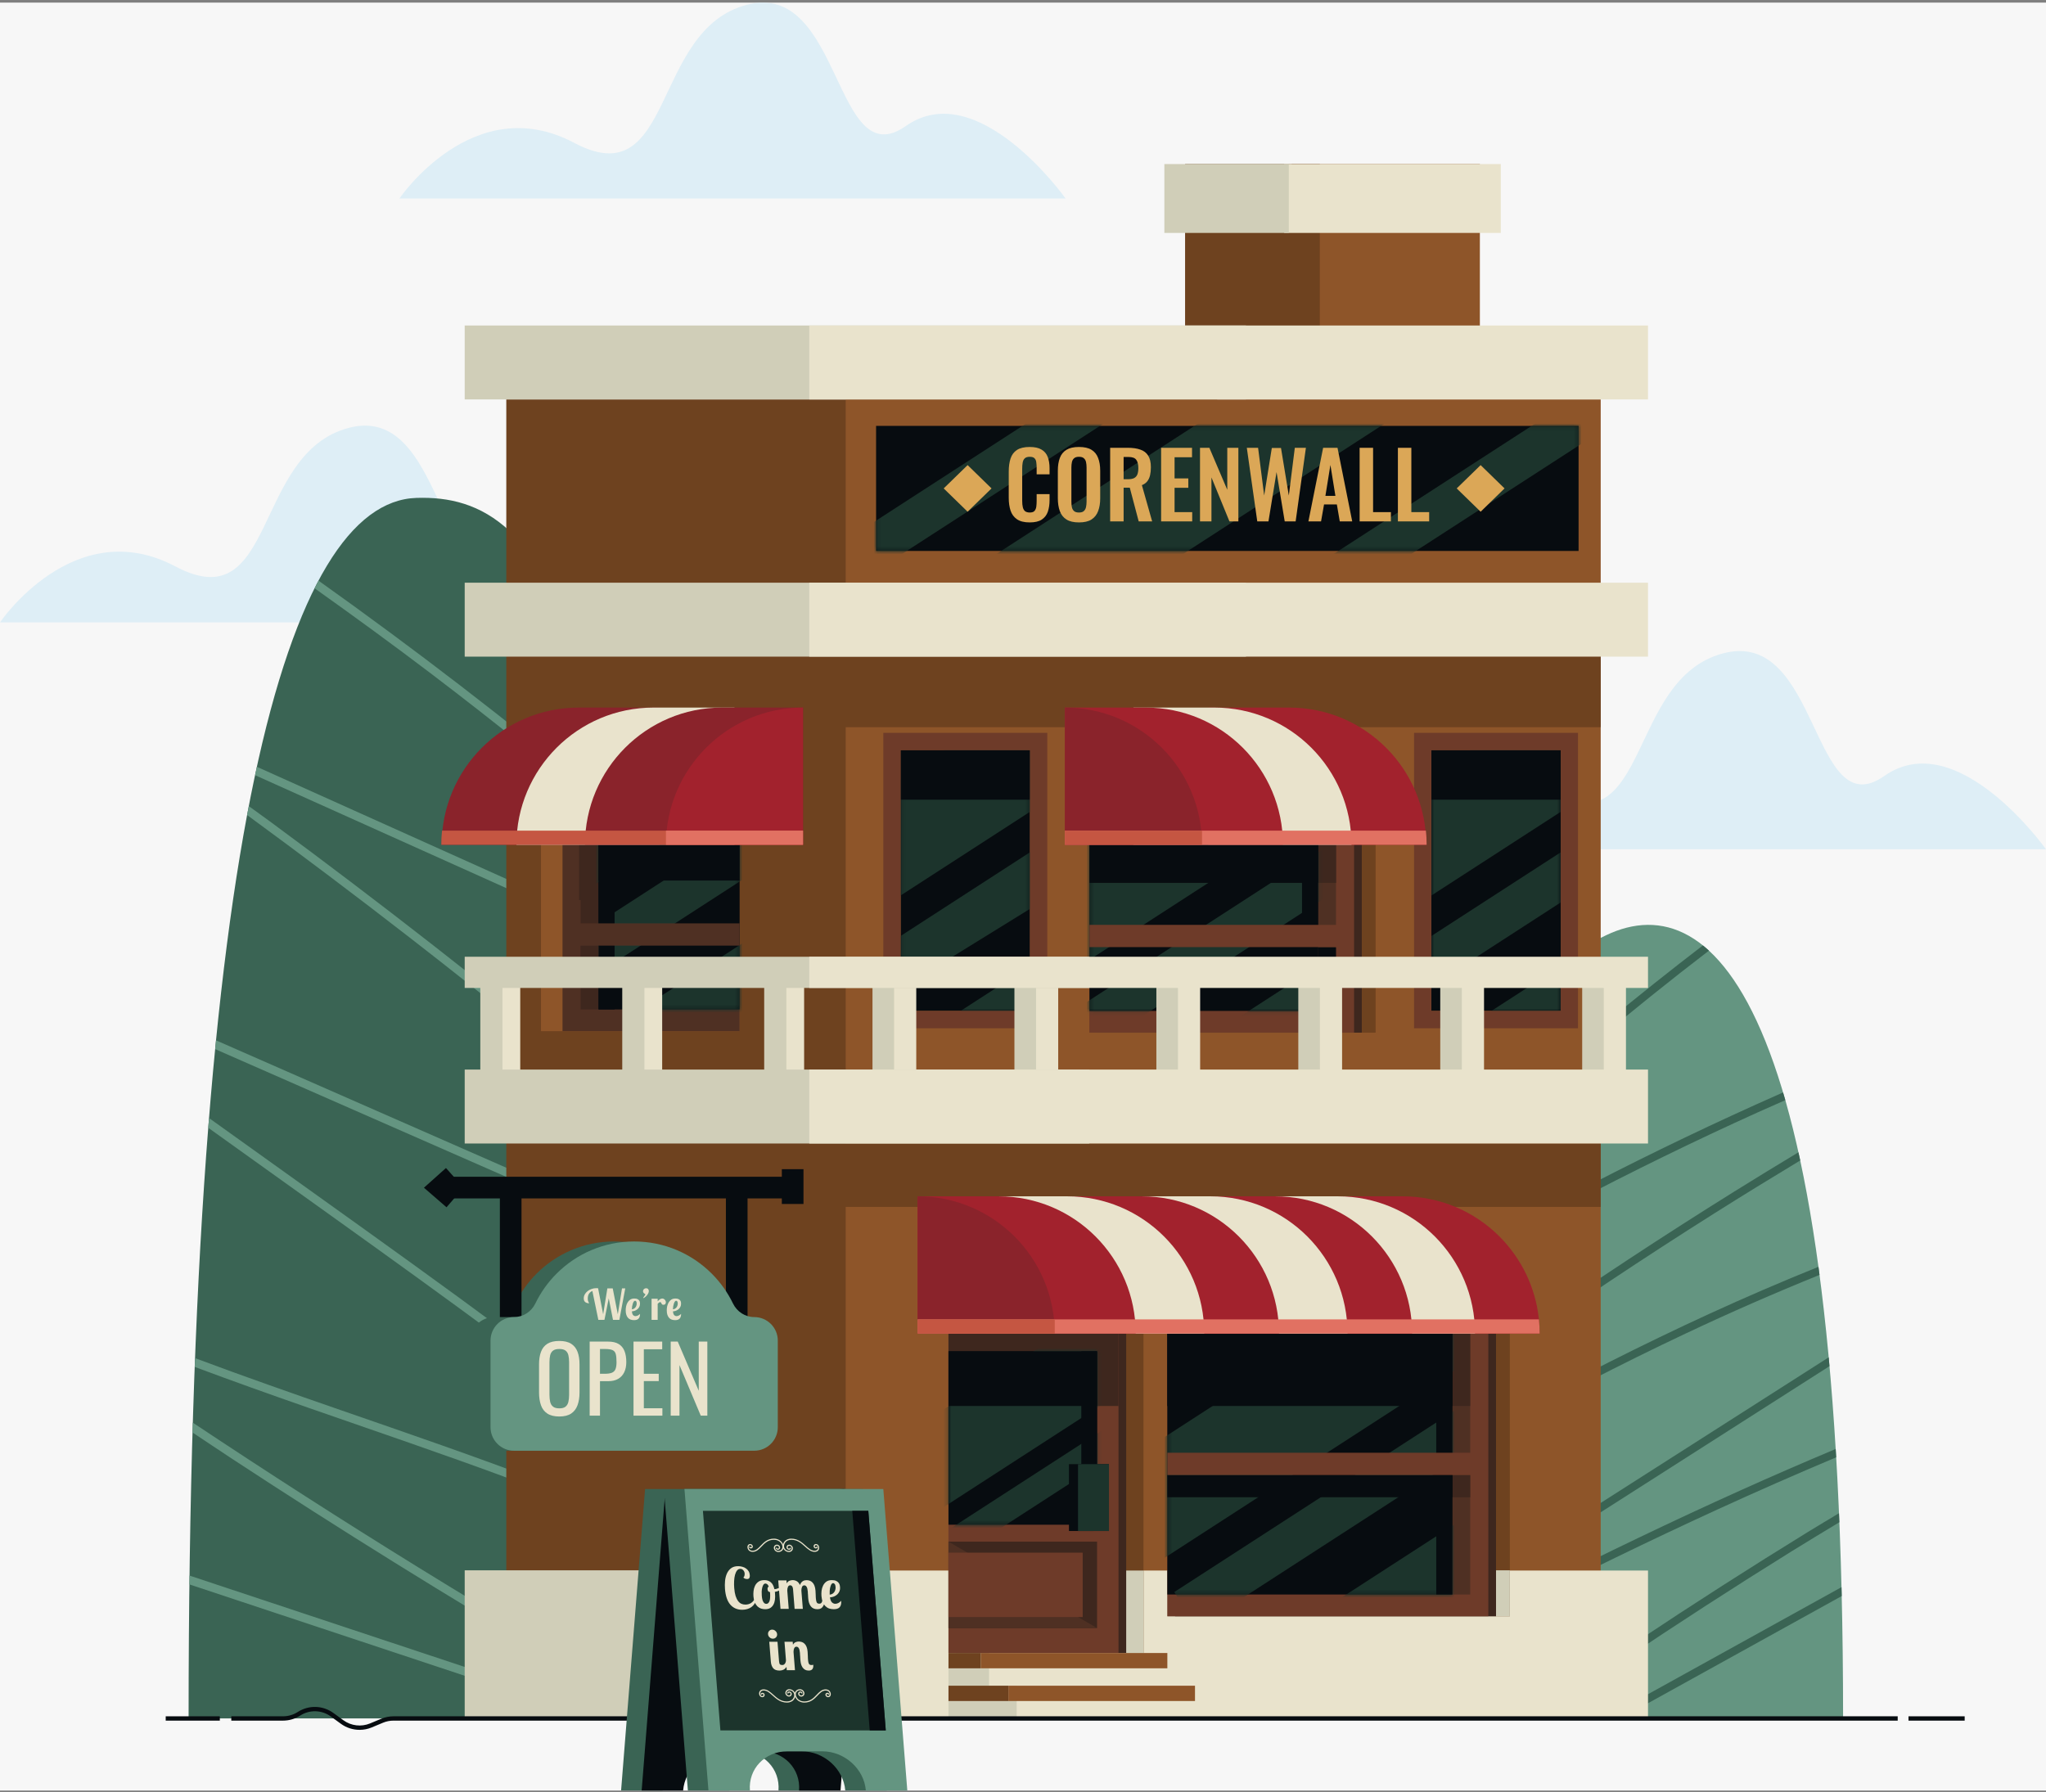 <?xml version="1.0" encoding="UTF-8"?> <svg xmlns="http://www.w3.org/2000/svg" width="500" height="438" viewBox="0 0 500 438" fill="none"><rect x="0" y="0" width="500" height="438" fill="#808080" stroke="none"/><g clip-path="url(#clip0_2385_317)"><rect width="500" height="437" transform="translate(0 0.64)" fill="#F7F7F7"></rect><path d="M335.266 207.579H500C500 207.579 478.338 177.113 460.494 189.656C442.649 202.199 444.783 153.42 421.095 159.691C397.407 165.963 403.383 207.028 378.47 193.812C353.555 180.597 335.266 207.579 335.266 207.579Z" fill="#DEEEF6"></path><path d="M97.618 48.515H260.406C260.406 48.515 239 18.409 221.366 30.804C203.732 43.199 205.842 -5.004 182.433 1.193C159.025 7.391 164.93 47.971 140.311 34.912C115.692 21.852 97.618 48.515 97.618 48.515Z" fill="#DEEEF6"></path><path d="M0 152.116H163.503C163.503 152.116 142.003 121.878 124.292 134.327C106.581 146.775 108.698 98.362 85.187 104.587C61.676 110.812 67.607 151.57 42.881 138.453C18.153 125.335 0 152.116 0 152.116Z" fill="#DEEEF6"></path><path d="M46.09 420.015H163.503C163.503 149.693 133.126 120.73 101.79 121.696C70.454 122.661 46.09 203.781 46.09 420.015Z" fill="#3A6454"></path><path d="M137.749 417.622C140.152 418.419 142.556 419.218 144.96 420.015H151.476C135.291 414.643 119.105 409.269 102.919 403.897C84.053 397.635 65.186 391.372 46.319 385.108C46.31 385.825 46.3 386.542 46.292 387.262C49.886 388.456 53.482 389.65 57.077 390.842C83.966 399.769 110.858 408.695 137.749 417.622Z" fill="#649581"></path><path d="M136.724 406.295C144.621 410.94 152.57 415.494 160.54 420.015H163.504C163.504 419.804 163.503 419.601 163.503 419.39C142.817 407.648 122.346 395.526 102.108 383.025C83.578 371.578 65.255 359.797 47.123 347.729C47.098 348.526 47.075 349.329 47.052 350.131C50.315 352.3 53.565 354.49 56.841 356.64C83.06 373.839 109.698 390.398 136.724 406.295Z" fill="#649581"></path><path d="M155.562 231.387C155.47 230.585 155.377 229.807 155.284 229.016C149.594 226.457 143.904 223.9 138.213 221.341C113.186 210.088 88.159 198.835 63.131 187.582C63.013 187.529 62.896 187.476 62.777 187.423C62.628 188.102 62.48 188.779 62.333 189.469C73.18 194.346 84.027 199.223 94.874 204.101C115.103 213.196 135.332 222.292 155.562 231.387Z" fill="#649581"></path><path d="M159.604 277.421C159.543 276.481 159.482 275.526 159.419 274.597C154.457 270.404 149.491 266.217 144.485 262.079C118.991 241.011 92.916 220.649 66.301 201.02C64.48 199.676 62.634 198.365 60.806 197.03C60.666 197.757 60.524 198.472 60.386 199.21C73.764 209.005 87.007 218.986 100.106 229.152C120.282 244.811 140.114 260.913 159.604 277.421Z" fill="#649581"></path><path d="M161.106 304.055C161.07 303.299 161.036 302.524 160.999 301.774C149.21 296.6 137.42 291.425 125.631 286.251C101.352 275.594 77.072 264.938 52.792 254.281C52.721 254.991 52.651 255.706 52.581 256.423C59.091 259.28 65.601 262.138 72.111 264.995C101.776 278.015 131.44 291.035 161.106 304.055Z" fill="#649581"></path><path d="M162.906 358.433C162.888 357.545 162.868 356.671 162.849 355.789C154.007 348.676 145.052 341.702 136.003 334.856C120.351 323.016 104.452 311.508 88.507 300.068C76.042 291.125 63.562 282.203 51.085 273.276C51.021 274.07 50.955 274.852 50.893 275.653C61.11 282.967 71.329 290.277 81.544 297.594C109.073 317.31 136.557 337.15 162.906 358.433Z" fill="#649581"></path><path d="M151.445 201.677C151.265 200.608 151.083 199.57 150.9 198.527C149.429 197.29 147.985 196.023 146.508 194.794C124.304 176.301 101.38 158.675 77.838 141.923C77.517 142.529 77.197 143.151 76.879 143.786C86.561 150.675 96.167 157.673 105.628 164.865C121.226 176.721 136.482 189.026 151.445 201.677Z" fill="#649581"></path><path d="M124.741 361.499C137.733 366.319 150.611 371.472 163.223 377.22C163.213 376.473 163.203 375.718 163.193 374.975C153.256 370.477 143.166 366.313 132.982 362.416C116.55 356.129 99.903 350.428 83.283 344.669C71.374 340.542 59.474 336.375 47.669 331.956C47.642 332.669 47.613 333.382 47.587 334.099C56.738 337.52 65.941 340.804 75.165 344.02C91.71 349.79 108.311 355.405 124.741 361.499Z" fill="#649581"></path><path d="M355.067 419.86H450.412C450.412 246.529 419.073 215.929 392.524 228.577C363.478 242.416 355.067 281.21 355.067 419.86Z" fill="#649581"></path><path d="M450.078 390.107C450.061 389.379 450.043 388.653 450.025 387.931C439.415 393.802 428.805 399.674 418.194 405.545C409.571 410.317 400.948 415.088 392.324 419.86H396.309C413.563 410.313 430.816 400.766 448.07 391.218C448.74 390.848 449.409 390.477 450.078 390.107Z" fill="#3A6454"></path><path d="M437.807 379.189C441.685 376.779 445.603 374.433 449.505 372.062C449.475 371.325 449.446 370.587 449.414 369.857C446.901 371.382 444.367 372.872 441.863 374.413C427.792 383.076 413.876 391.992 400.124 401.154C390.947 407.267 381.872 413.53 372.844 419.861H376.111C382.829 415.172 389.585 410.541 396.384 405.972C410.031 396.798 423.841 387.869 437.807 379.189Z" fill="#3A6454"></path><path d="M429.607 271.859C431.829 270.855 434.065 269.882 436.296 268.897C436.114 268.261 435.93 267.642 435.746 267.021C435.484 267.137 435.22 267.247 434.959 267.363C419.355 274.262 403.959 281.633 388.799 289.461C378.717 294.668 368.75 300.095 358.883 305.703C358.807 306.473 358.733 307.261 358.659 308.045C366.908 303.34 375.227 298.759 383.628 294.333C398.724 286.382 414.06 278.886 429.607 271.859Z" fill="#3A6454"></path><path d="M418.956 296.566C425.904 292.181 432.906 287.884 439.94 283.639C439.795 282.96 439.646 282.309 439.499 281.644C434.268 284.797 429.053 287.978 423.869 291.209C406.649 301.943 389.694 313.102 373.023 324.673C367.545 328.475 362.11 332.338 356.695 336.229C356.654 337.034 356.614 337.841 356.576 338.659C360.469 335.857 364.374 333.072 368.299 330.316C384.904 318.652 401.797 307.397 418.956 296.566Z" fill="#3A6454"></path><path d="M416.151 231.082C408.299 237.107 400.549 243.266 392.924 249.578C382.848 257.921 372.989 266.525 363.332 275.352C363.111 276.397 362.897 277.467 362.687 278.555C380.3 262.343 398.637 246.917 417.634 232.353C417.142 231.901 416.647 231.482 416.151 231.082Z" fill="#3A6454"></path><path d="M412.123 325.852C422.83 320.801 433.68 316.053 444.654 311.611C444.567 310.951 444.482 310.285 444.394 309.635C435.384 313.271 426.458 317.115 417.629 321.168C401.335 328.649 385.342 336.774 369.579 345.317C365.035 347.78 360.515 350.286 356.007 352.814C355.981 353.561 355.957 354.319 355.934 355.076C358.702 353.52 361.468 351.961 364.249 350.43C379.962 341.772 395.896 333.504 412.123 325.852Z" fill="#3A6454"></path><path d="M419.763 368.923C429.35 364.53 439.007 360.29 448.725 356.196C448.686 355.515 448.646 354.833 448.604 354.159C440.873 357.408 433.18 360.748 425.534 364.19C408.757 371.742 392.177 379.725 375.742 387.993C368.847 391.461 361.991 395.005 355.143 398.564C355.138 399.299 355.131 400.024 355.126 400.767C360.109 398.173 365.082 395.561 370.089 393.013C386.492 384.667 403.033 376.589 419.763 368.923Z" fill="#3A6454"></path><path d="M417.087 353.083C427.089 346.695 437.09 340.306 447.091 333.919C447.027 333.198 446.965 332.469 446.898 331.757C438.653 337.023 430.408 342.289 422.163 347.556C406.165 357.773 390.168 367.991 374.17 378.208L355.217 390.313C355.208 391.074 355.201 391.845 355.193 392.614L369.094 383.736C385.093 373.518 401.09 363.3 417.087 353.083Z" fill="#3A6454"></path><path d="M297.472 97.628H123.729V404.027H297.472V97.628Z" fill="#6E421F"></path><path d="M361.65 40.099H315.644V97.628H361.65V40.099Z" fill="#8E5529"></path><path d="M322.535 40.099H289.609V97.628H322.535V40.099Z" fill="#6E421F"></path><path d="M366.764 40.099H313.83V56.931H366.764V40.099Z" fill="#E9E3CC"></path><path d="M314.956 40.099H284.547V56.931H314.956V40.099Z" fill="#D0CEB8"></path><path d="M391.178 97.628H206.676V404.027H391.178V97.628Z" fill="#8E5529"></path><path d="M391.177 279.495H190.255V294.993H391.177V279.495Z" fill="#6E421F"></path><path d="M402.74 383.87H197.767V420.015H402.74V383.87Z" fill="#E9E3CC"></path><path d="M197.767 383.816H113.564V420.015H197.767V383.816Z" fill="#D0CEB8"></path><path d="M391.178 155.941H124.609V177.742H391.178V155.941Z" fill="#6E421F"></path><path d="M279.447 320.755H231.789V404.027H279.447V320.755Z" fill="#6E421F"></path><path d="M279.447 383.87H231.789V420.015H279.447V383.87Z" fill="#D0CEB8"></path><path d="M275.218 320.755H233.672V404.027H275.218V320.755Z" fill="#3E271E"></path><path d="M273.335 320.755H231.789V404.027H273.335V320.755Z" fill="#6E3B29"></path><path d="M273.335 320.755H231.789V343.649H273.335V320.755Z" fill="#3E271E"></path><path d="M268.098 376.808H231.789V397.934H268.098V376.808Z" fill="#3E271E"></path><path d="M231.789 376.808L268.098 397.934H231.789V376.808Z" fill="#4F3023"></path><path d="M264.585 379.502H231.789V395.24H264.585V379.502Z" fill="#6E3B29"></path><path d="M283.252 404.027H241.706V412.02H283.252V404.027Z" fill="#E9E3CC"></path><path d="M290.004 412.021H248.458V420.015H290.004V412.021Z" fill="#E9E3CC"></path><path d="M231.79 415.76H246.433V412.02H231.79V415.76Z" fill="#6E421F"></path><path d="M292.031 412.021H246.433V415.761H292.031V412.021Z" fill="#8E5529"></path><path d="M231.789 407.767H239.679V404.028H231.789V407.767Z" fill="#6E421F"></path><path d="M285.277 404.027H239.679V407.766H285.277V404.027Z" fill="#8E5529"></path><path d="M368.974 325.998H285.277V395.042H368.974V325.998Z" fill="#6E421F"></path><path d="M368.974 383.816H285.277V395.041H368.974V383.816Z" fill="#D0CEB8"></path><path d="M365.598 325.998H287.16V395.042H365.598V325.998Z" fill="#3E271E"></path><path d="M363.715 325.998H285.277V395.042H363.715V325.998Z" fill="#6E3B29"></path><path d="M359.288 326H354.917V389.731H359.288V326Z" fill="#4F3023"></path><path d="M359.289 360.52H354.918V365.958H359.289V360.52Z" fill="#3E271E"></path><path d="M359.289 325.998H285.277V343.65H359.289V325.998Z" fill="#3E271E"></path><path d="M354.917 325.998H285.277V389.731H354.917V325.998Z" fill="#070C10"></path><mask id="mask0_2385_317" style="mask-type:luminance" maskUnits="userSpaceOnUse" x="285" y="325" width="70" height="65"><path d="M354.917 325.998H285.277V389.732H354.917V325.998Z" fill="white"></path></mask><g mask="url(#mask0_2385_317)"><path d="M362.516 330.338L349.073 309.52L270.216 360.557L283.659 381.375L362.516 330.338Z" fill="#1C342C"></path><path d="M371.41 346.735L365.828 338.09L286.97 389.127L292.553 397.772L371.41 346.735Z" fill="#1C342C"></path><path d="M381.838 384.036L368.858 363.936L320.178 395.442L333.158 415.542L381.838 384.036Z" fill="#1C342C"></path></g><path d="M354.917 325.998H350.988V389.731H354.917V325.998Z" fill="#070C10"></path><path d="M354.917 325.998H285.277V343.65H354.917V325.998Z" fill="#070C10"></path><path d="M268.098 330.287H231.789V372.673H268.098V330.287Z" fill="#070C10"></path><mask id="mask1_2385_317" style="mask-type:luminance" maskUnits="userSpaceOnUse" x="231" y="330" width="38" height="43"><path d="M268.098 330.287H231.789V372.673H268.098V330.287Z" fill="white"></path></mask><g mask="url(#mask1_2385_317)"><path d="M299.734 323.631L288.867 306.802L210.01 357.838L220.877 374.667L299.734 323.631Z" fill="#1C342C"></path><path d="M303.388 335.441L299.81 329.899L220.953 380.936L224.531 386.478L303.388 335.441Z" fill="#1C342C"></path></g><path d="M268.098 330.287H264.252V372.673H268.098V330.287Z" fill="#070C10"></path><path d="M267.269 357.865H261.233V374.206H267.269V357.865Z" fill="#070C10"></path><path d="M268.098 330.287H231.789V343.649H268.098V330.287Z" fill="#070C10"></path><path d="M354.917 360.52H285.277V365.958H354.917V360.52Z" fill="#070C10"></path><path d="M363.095 355.081H285.277V360.519H363.095V355.081Z" fill="#6E3B29"></path><path d="M376.254 325.943H322.966V292.403H342.753C352.003 292.403 360.381 296.158 366.442 302.226C371.74 307.536 375.269 314.603 376.077 322.478C376.197 323.617 376.254 324.774 376.254 325.943Z" fill="#A2222D"></path><path d="M360.469 325.943H307.182V292.403H326.969C336.219 292.403 344.597 296.158 350.658 302.226C356.718 308.302 360.469 316.683 360.469 325.943Z" fill="#E9E3CC"></path><path d="M345.096 325.943H291.809V292.403H311.596C320.846 292.403 329.225 296.158 335.285 302.226C341.346 308.302 345.096 316.683 345.096 325.943Z" fill="#A2222D"></path><path d="M329.311 325.943H276.022V292.403H295.81C305.06 292.403 313.438 296.158 319.499 302.226C325.561 308.302 329.311 316.683 329.311 325.943Z" fill="#E9E3CC"></path><path d="M312.562 325.943H259.274V292.403H279.062C288.312 292.403 296.691 296.158 302.751 302.226C308.812 308.302 312.562 316.683 312.562 325.943Z" fill="#A2222D"></path><path d="M294.294 325.943H241.005V292.403H260.792C270.042 292.403 278.42 296.158 284.481 302.226C290.544 308.302 294.294 316.683 294.294 325.943Z" fill="#E9E3CC"></path><path d="M277.543 325.943H224.255V292.403H244.042C253.292 292.403 261.671 296.158 267.731 302.226C273.793 308.302 277.543 316.683 277.543 325.943Z" fill="#A2222D"></path><path d="M224.255 292.406V325.945H257.755C257.755 307.422 242.756 292.406 224.255 292.406Z" fill="#8A232B"></path><path d="M376.253 325.943H224.256V322.479H376.076C376.197 323.617 376.253 324.774 376.253 325.943Z" fill="#E17162"></path><path d="M257.755 322.481H224.255V325.943H257.755V322.481Z" fill="#C55642"></path><path d="M336.17 183.356H266.247V252.401H336.17V183.356Z" fill="#6E421F"></path><path d="M332.793 183.356H268.13V252.401H332.793V183.356Z" fill="#3E271E"></path><path d="M330.911 183.356H266.247V252.401H330.911V183.356Z" fill="#6E3B29"></path><path d="M326.484 183.358H322.113V247.09H326.484V183.358Z" fill="#4F3023"></path><path d="M326.513 183.356H322.113V215.788H326.513V183.356Z" fill="#3E271E"></path><path d="M322.114 183.356H266.248V247.09H322.114V183.356Z" fill="#070C10"></path><mask id="mask2_2385_317" style="mask-type:luminance" maskUnits="userSpaceOnUse" x="266" y="183" width="57" height="65"><path d="M322.113 183.356H266.247V247.091H322.113V183.356Z" fill="white"></path></mask><g mask="url(#mask2_2385_317)"><path d="M338.702 187.692L325.259 166.874L246.401 217.911L259.844 238.729L338.702 187.692Z" fill="#1C342C"></path><path d="M347.6 204.091L342.018 195.446L263.16 246.483L268.742 255.128L347.6 204.091Z" fill="#1C342C"></path><path d="M358.023 241.39L345.044 221.29L296.364 252.796L309.343 272.896L358.023 241.39Z" fill="#1C342C"></path></g><path d="M322.112 183.356H318.184V247.09H322.112V183.356Z" fill="#070C10"></path><path d="M326.484 231.494H322.113V236.932H326.484V231.494Z" fill="#070C10"></path><path d="M322.114 188.93H266.248V215.788H322.114V188.93Z" fill="#070C10"></path><path d="M328.279 226.055H266.247V231.493H328.279V226.055Z" fill="#6E3B29"></path><path d="M251.703 183.356H220.1V247.09H251.703V183.356Z" fill="#070C10"></path><mask id="mask3_2385_317" style="mask-type:luminance" maskUnits="userSpaceOnUse" x="220" y="183" width="32" height="65"><path d="M251.704 183.356H220.1V247.091H251.704V183.356Z" fill="white"></path></mask><g mask="url(#mask3_2385_317)"><path d="M189.419 238.726L179.742 217.907L254.837 166.873L268.279 187.692L189.419 238.726Z" fill="#1C342C"></path><path d="M198.314 255.123L192.731 246.478L271.591 195.444L280.938 204.089L198.314 255.123Z" fill="#1C342C"></path><path d="M238.919 272.893L225.939 252.791L274.62 221.287L291.365 241.389L238.919 272.893Z" fill="#1C342C"></path></g><path d="M251.703 183.358H220.1V195.456H251.703V183.358Z" fill="#070C10"></path><path d="M381.399 183.356H349.796V247.09H381.399V183.356Z" fill="#070C10"></path><mask id="mask4_2385_317" style="mask-type:luminance" maskUnits="userSpaceOnUse" x="349" y="183" width="33" height="65"><path d="M381.4 183.356H349.796V247.091H381.4V183.356Z" fill="white"></path></mask><g mask="url(#mask4_2385_317)"><path d="M397.992 187.692L384.549 166.874L305.691 217.911L319.134 238.729L397.992 187.692Z" fill="#1C342C"></path><path d="M406.885 204.089L401.303 195.444L322.445 246.481L328.027 255.126L406.885 204.089Z" fill="#1C342C"></path><path d="M417.312 241.39L404.332 221.289L355.652 252.795L368.631 272.896L417.312 241.39Z" fill="#1C342C"></path></g><path d="M381.399 183.358H349.796V195.456H381.399V183.358Z" fill="#070C10"></path><path d="M251.704 183.356V247.09H220.1V183.356H251.704ZM255.935 179.12H251.704H220.1H215.869V183.356V247.09V251.326H220.1H251.704H255.935V247.09V183.356V179.12Z" fill="#6E3B29"></path><path d="M381.399 183.356V247.09H349.796V183.356H381.399ZM385.63 179.12H381.399H349.796H345.564V183.356V247.09V251.326H349.796H381.399H385.63V247.09V183.356V179.12Z" fill="#6E3B29"></path><path d="M348.55 206.485H295.263V172.945H315.05C324.3 172.945 332.678 176.7 338.739 182.768C344.8 188.842 348.55 197.225 348.55 206.485Z" fill="#A2222D"></path><path d="M330.282 206.485H276.994V172.945H296.782C306.031 172.945 314.409 176.7 320.471 182.768C326.531 188.842 330.282 197.225 330.282 206.485Z" fill="#E9E3CC"></path><path d="M313.531 206.485H260.242V172.945H280.03C289.279 172.945 297.657 176.7 303.719 182.768C309.781 188.842 313.531 197.225 313.531 206.485Z" fill="#A2222D"></path><path d="M260.242 172.947V206.486H293.742C293.743 187.963 278.745 172.947 260.242 172.947Z" fill="#8A232B"></path><path d="M348.639 206.484H260.244V203.02H348.462C348.582 204.158 348.639 205.314 348.639 206.484Z" fill="#E17162"></path><path d="M293.742 203.022H260.242V206.484H293.742V203.022Z" fill="#C55642"></path><path d="M132.208 252.035H180.742V182.99H132.208V252.035Z" fill="#8E5529"></path><path d="M137.469 252.035H180.743V182.99H137.469V252.035Z" fill="#4F3023"></path><path d="M141.896 246.725H146.267V182.993H141.896V246.725Z" fill="#3E271E"></path><path d="M141.52 219.996H162.57V182.99H141.52V219.996Z" fill="#3E271E"></path><path d="M146.266 246.724H180.742V182.99H146.266V246.724Z" fill="#070C10"></path><mask id="mask5_2385_317" style="mask-type:luminance" maskUnits="userSpaceOnUse" x="146" y="182" width="35" height="65"><path d="M146.266 246.726H180.742V182.991H146.266V246.726Z" fill="white"></path></mask><g mask="url(#mask5_2385_317)"><path d="M187.141 189.171L173.698 168.352L94.841 219.389L108.284 240.208L187.141 189.171Z" fill="#1C342C"></path><path d="M196.039 205.569L190.457 196.924L111.599 247.961L117.181 256.606L196.039 205.569Z" fill="#1C342C"></path><path d="M206.464 242.868L193.484 222.768L144.804 254.274L157.784 274.374L206.464 242.868Z" fill="#1C342C"></path></g><path d="M146.267 246.724H150.195V182.99H146.267V246.724Z" fill="#070C10"></path><path d="M141.895 236.566H146.266V231.128H141.895V236.566Z" fill="#3E271E"></path><path d="M146.266 215.223H180.742V189.351H146.266V215.223Z" fill="#070C10"></path><path d="M140.1 231.128H180.742V225.69H140.1V231.128Z" fill="#4F3023"></path><path d="M107.935 206.485H161.223V172.945H141.436C132.186 172.945 123.808 176.7 117.747 182.768C111.685 188.842 107.935 197.225 107.935 206.485Z" fill="#8A232B"></path><path d="M126.203 206.485H179.492V172.945H159.704C150.455 172.945 142.076 176.7 136.015 182.768C129.954 188.842 126.203 197.225 126.203 206.485Z" fill="#E9E3CC"></path><path d="M142.954 206.485H196.242V172.945H176.454C167.205 172.945 158.827 176.7 152.765 182.768C146.704 188.842 142.954 197.225 142.954 206.485Z" fill="#8A232B"></path><path d="M196.24 172.947V206.486H162.74C162.74 187.963 177.739 172.947 196.24 172.947Z" fill="#A2222D"></path><path d="M107.846 206.484H196.24V203.02H108.022C107.903 204.158 107.846 205.314 107.846 206.484Z" fill="#C55642"></path><path d="M162.742 206.485H196.242V203.023H162.742V206.485Z" fill="#E17162"></path><path d="M271.003 357.865H263.442V374.206H271.003V357.865Z" fill="#070C10"></path><path d="M271.003 357.865H263.442V374.206H271.003V357.865Z" fill="#1C342C"></path><path d="M304.488 142.423H113.564V160.496H304.488V142.423Z" fill="#D0CEB8"></path><path d="M402.74 142.423H197.767V160.496H402.74V142.423Z" fill="#E9E3CC"></path><path d="M304.488 79.557H113.564V97.629H304.488V79.557Z" fill="#D0CEB8"></path><path d="M402.74 79.557H197.767V97.629H402.74V79.557Z" fill="#E9E3CC"></path><path d="M220.086 237.041H213.218V264.616H220.086V237.041Z" fill="#D0CEB8"></path><path d="M223.915 237.041H218.495V264.616H223.915V237.041Z" fill="#E9E3CC"></path><path d="M254.774 237.041H247.905V264.616H254.774V237.041Z" fill="#D0CEB8"></path><path d="M258.605 237.041H253.185V264.616H258.605V237.041Z" fill="#E9E3CC"></path><path d="M289.46 237.041H282.592V264.616H289.46V237.041Z" fill="#D0CEB8"></path><path d="M293.291 237.041H287.871V264.616H293.291V237.041Z" fill="#E9E3CC"></path><path d="M189.642 264.616H196.511V237.041H189.642V264.616Z" fill="#E9E3CC"></path><path d="M186.753 264.616H192.173V237.041H186.753V264.616Z" fill="#D0CEB8"></path><path d="M154.955 264.616H161.823V237.041H154.955V264.616Z" fill="#E9E3CC"></path><path d="M152.065 264.616H157.485V237.041H152.065V264.616Z" fill="#D0CEB8"></path><path d="M120.267 264.616H127.136V237.041H120.267V264.616Z" fill="#E9E3CC"></path><path d="M117.378 264.616H122.798V237.041H117.378V264.616Z" fill="#D0CEB8"></path><path d="M324.149 237.041H317.28V264.616H324.149V237.041Z" fill="#D0CEB8"></path><path d="M327.979 237.041H322.559V264.616H327.979V237.041Z" fill="#E9E3CC"></path><path d="M358.836 237.041H351.968V264.616H358.836V237.041Z" fill="#D0CEB8"></path><path d="M362.666 237.041H357.246V264.616H362.666V237.041Z" fill="#E9E3CC"></path><path d="M393.523 237.041H386.654V264.616H393.523V237.041Z" fill="#D0CEB8"></path><path d="M397.353 237.041H391.933V264.616H397.353V237.041Z" fill="#E9E3CC"></path><path d="M266.174 233.847H113.564V241.472H266.174V233.847Z" fill="#D0CEB8"></path><path d="M402.74 233.847H197.767V241.472H402.74V233.847Z" fill="#E9E3CC"></path><path d="M266.174 261.422H113.564V279.495H266.174V261.422Z" fill="#D0CEB8"></path><path d="M402.74 261.422H197.767V279.495H402.74V261.422Z" fill="#E9E3CC"></path><path d="M385.772 104.092H214.097V134.663H385.772V104.092Z" fill="#070C10"></path><mask id="mask6_2385_317" style="mask-type:luminance" maskUnits="userSpaceOnUse" x="214" y="104" width="172" height="31"><path d="M385.772 104.092H214.097V134.663H385.772V104.092Z" fill="white"></path></mask><g mask="url(#mask6_2385_317)"><path d="M379.986 76.604L366.543 55.785L207.306 158.844L220.749 179.663L379.986 76.604Z" fill="#1C342C"></path><path d="M409.163 93.789L403.581 85.144L244.344 188.203L249.926 196.848L409.163 93.789Z" fill="#1C342C"></path><path d="M321.346 70.096L315.764 61.451L156.527 164.51L162.109 173.155L321.346 70.096Z" fill="#1C342C"></path></g><path d="M251.626 127.689C250.308 127.689 249.271 127.43 248.516 126.912C247.775 126.393 247.257 125.69 246.961 124.801C246.664 123.898 246.516 122.861 246.516 121.691V115.27C246.516 114.041 246.664 112.974 246.961 112.071C247.257 111.167 247.775 110.471 248.516 109.982C249.271 109.494 250.308 109.249 251.626 109.249C252.87 109.249 253.84 109.464 254.537 109.894C255.248 110.308 255.751 110.908 256.047 111.693C256.344 112.478 256.492 113.389 256.492 114.426V115.937H253.337V114.381C253.337 113.878 253.307 113.419 253.248 113.004C253.204 112.589 253.063 112.263 252.826 112.026C252.604 111.775 252.211 111.649 251.648 111.649C251.086 111.649 250.671 111.782 250.404 112.049C250.153 112.3 249.99 112.648 249.916 113.093C249.841 113.522 249.804 114.011 249.804 114.559V122.379C249.804 123.031 249.856 123.572 249.96 124.001C250.064 124.416 250.249 124.734 250.515 124.957C250.797 125.164 251.174 125.268 251.648 125.268C252.196 125.268 252.582 125.142 252.804 124.89C253.041 124.623 253.189 124.275 253.248 123.846C253.307 123.416 253.337 122.935 253.337 122.402V120.78H256.492V122.224C256.492 123.29 256.351 124.238 256.07 125.068C255.788 125.882 255.292 126.527 254.581 127C253.885 127.46 252.9 127.689 251.626 127.689ZM263.669 127.689C262.395 127.689 261.38 127.452 260.625 126.978C259.87 126.504 259.329 125.823 259.003 124.934C258.677 124.046 258.514 122.994 258.514 121.78V115.048C258.514 113.833 258.677 112.797 259.003 111.937C259.329 111.064 259.87 110.397 260.625 109.938C261.38 109.479 262.395 109.249 263.669 109.249C264.972 109.249 265.994 109.479 266.735 109.938C267.49 110.397 268.03 111.064 268.356 111.937C268.697 112.797 268.867 113.833 268.867 115.048V121.802C268.867 123.001 268.697 124.046 268.356 124.934C268.03 125.808 267.49 126.49 266.735 126.978C265.994 127.452 264.972 127.689 263.669 127.689ZM263.669 125.268C264.217 125.268 264.617 125.149 264.868 124.912C265.135 124.675 265.313 124.349 265.402 123.935C265.49 123.52 265.535 123.068 265.535 122.579V114.292C265.535 113.789 265.49 113.337 265.402 112.937C265.313 112.537 265.135 112.226 264.868 112.004C264.617 111.767 264.217 111.649 263.669 111.649C263.15 111.649 262.758 111.767 262.491 112.004C262.225 112.226 262.047 112.537 261.958 112.937C261.869 113.337 261.825 113.789 261.825 114.292V122.579C261.825 123.068 261.862 123.52 261.936 123.935C262.025 124.349 262.202 124.675 262.469 124.912C262.735 125.149 263.135 125.268 263.669 125.268ZM271.3 127.445V109.449H275.61C276.824 109.449 277.846 109.597 278.676 109.894C279.52 110.175 280.157 110.664 280.586 111.36C281.031 112.056 281.253 113.004 281.253 114.204C281.253 114.929 281.186 115.581 281.053 116.159C280.919 116.736 280.69 117.233 280.364 117.647C280.053 118.047 279.616 118.358 279.053 118.58L281.564 127.445H278.276L276.098 119.202H274.588V127.445H271.3ZM274.588 117.136H275.61C276.246 117.136 276.75 117.047 277.12 116.87C277.505 116.677 277.779 116.381 277.942 115.981C278.105 115.566 278.187 115.04 278.187 114.404C278.187 113.5 278.016 112.826 277.676 112.382C277.35 111.923 276.72 111.693 275.787 111.693H274.588V117.136ZM283.753 127.445V109.449H291.307V111.76H287.041V116.936H290.396V119.225H287.041V125.179H291.351V127.445H283.753ZM293.256 127.445V109.449H295.544L299.921 119.713V109.449H302.631V127.445H300.454L296.055 116.692V127.445H293.256ZM307.251 127.445L304.696 109.449H307.451L308.939 121.113L310.806 109.494H313.049L314.96 121.113L316.426 109.449H319.137L316.626 127.445H313.96L311.961 115.381L309.984 127.445H307.251ZM319.747 127.445L323.346 109.449H326.857L330.456 127.445H327.412L326.701 123.29H323.569L322.835 127.445H319.747ZM323.902 121.202H326.346L325.124 113.648L323.902 121.202ZM332.266 127.445V109.449H335.554V125.179H339.908V127.445H332.266ZM341.617 127.445V109.449H344.905V125.179H349.259V127.445H341.617Z" fill="#DBA757"></path><path d="M236.465 113.68L230.618 119.378L236.465 125.076L242.311 119.378L236.465 113.68Z" fill="#DBA757"></path><path d="M361.835 113.682L355.988 119.38L361.835 125.078L367.681 119.38L361.835 113.682Z" fill="#DBA757"></path><path d="M179.445 321.921C177.209 321.921 175.212 320.606 174.237 318.593C172.923 315.877 171.162 313.414 169.054 311.303C164.198 306.442 157.494 303.441 150.089 303.441C142.676 303.441 135.98 306.442 131.124 311.303C129.016 313.414 127.255 315.877 125.941 318.593C124.967 320.607 122.97 321.921 120.734 321.921C117.56 321.921 114.987 324.497 114.987 327.675V348.831C114.987 352.009 117.56 354.585 120.734 354.585H138.653H161.52H179.446C182.62 354.585 185.193 352.009 185.193 348.831V327.675C185.192 324.497 182.619 321.921 179.445 321.921Z" fill="#3A6454"></path><path d="M127.447 290.268H122.158V321.92H127.447V290.268Z" fill="#070C10"></path><path d="M182.686 290.268H177.396V321.92H182.686V290.268Z" fill="#070C10"></path><path d="M184.331 321.921C182.096 321.921 180.099 320.606 179.124 318.593C177.81 315.877 176.049 313.414 173.94 311.303C169.085 306.442 162.38 303.441 154.976 303.441C147.563 303.441 140.867 306.442 136.011 311.303C133.903 313.414 132.142 315.877 130.828 318.593C129.854 320.607 127.856 321.921 125.62 321.921C122.446 321.921 119.873 324.497 119.873 327.675V348.831C119.873 352.009 122.446 354.585 125.62 354.585H143.539H166.405H184.331C187.506 354.585 190.078 352.009 190.078 348.831V327.675C190.078 324.497 187.506 321.921 184.331 321.921Z" fill="#649581"></path><path d="M147.401 321.23L148.425 314.903H149.738L150.979 321.23L152.002 314.903H152.798L151.361 322.605H149.8L148.766 317.343L147.712 322.605H146.223L144.765 315.544C144.393 315.696 144.11 315.927 143.917 316.237C143.731 316.54 143.638 316.919 143.638 317.374C143.638 317.581 143.656 317.753 143.69 317.891C143.725 318.022 143.762 318.132 143.804 318.222C143.845 318.312 143.883 318.381 143.917 318.429C143.959 318.477 143.986 318.515 144 318.543C143.587 318.543 143.259 318.446 143.018 318.253C142.777 318.06 142.656 317.757 142.656 317.343C142.656 316.992 142.742 316.664 142.915 316.361C143.087 316.058 143.314 315.796 143.597 315.575C143.886 315.348 144.214 315.172 144.579 315.048C144.951 314.917 145.334 314.852 145.727 314.852C145.803 314.852 145.875 314.855 145.944 314.862C146.02 314.862 146.092 314.866 146.161 314.872L147.401 321.23ZM155.305 321.685C155.505 321.685 155.705 321.63 155.905 321.52C156.105 321.41 156.274 321.282 156.411 321.137C156.411 321.434 156.374 321.682 156.298 321.882C156.229 322.075 156.129 322.23 155.998 322.347C155.867 322.464 155.712 322.547 155.533 322.595C155.36 322.643 155.167 322.667 154.954 322.667C154.657 322.667 154.382 322.626 154.127 322.543C153.879 322.454 153.665 322.313 153.486 322.12C153.307 321.927 153.165 321.678 153.062 321.375C152.958 321.072 152.907 320.703 152.907 320.269C152.907 319.98 152.938 319.666 153 319.328C153.069 318.991 153.182 318.68 153.341 318.398C153.5 318.108 153.713 317.867 153.982 317.674C154.258 317.481 154.602 317.385 155.016 317.385C155.36 317.385 155.626 317.436 155.812 317.54C155.998 317.636 156.136 317.757 156.225 317.902C156.315 318.039 156.367 318.184 156.38 318.336C156.394 318.48 156.401 318.598 156.401 318.687C156.401 318.935 156.349 319.17 156.246 319.39C156.143 319.604 156.001 319.793 155.822 319.959C155.643 320.117 155.433 320.248 155.192 320.352C154.957 320.448 154.702 320.503 154.427 320.517C154.461 320.965 154.561 321.272 154.726 321.437C154.892 321.603 155.085 321.685 155.305 321.685ZM155.595 318.625C155.595 318.363 155.553 318.184 155.471 318.088C155.395 317.984 155.309 317.933 155.212 317.933C155.088 317.933 154.978 317.998 154.881 318.129C154.792 318.26 154.713 318.429 154.644 318.636C154.575 318.835 154.52 319.059 154.478 319.308C154.444 319.556 154.423 319.793 154.416 320.021C154.589 320.007 154.747 319.962 154.892 319.886C155.036 319.804 155.161 319.7 155.264 319.576C155.367 319.452 155.447 319.308 155.502 319.142C155.564 318.977 155.595 318.804 155.595 318.625ZM157.14 315.596C157.14 315.396 157.212 315.227 157.357 315.09C157.502 314.945 157.681 314.872 157.895 314.872C158.108 314.872 158.27 314.938 158.381 315.069C158.498 315.193 158.556 315.355 158.556 315.555C158.556 315.824 158.446 316.116 158.225 316.434C158.005 316.751 157.698 317.037 157.305 317.292C157.243 317.257 157.212 317.209 157.212 317.147L157.719 316.423C157.719 316.361 157.678 316.303 157.595 316.247C157.464 316.172 157.354 316.082 157.264 315.979C157.181 315.868 157.14 315.741 157.14 315.596ZM160.72 317.436V318.077C160.871 317.898 161.04 317.74 161.226 317.602C161.412 317.457 161.616 317.385 161.836 317.385C161.967 317.385 162.084 317.412 162.188 317.467C162.298 317.522 162.391 317.595 162.467 317.684C162.55 317.774 162.612 317.874 162.653 317.984C162.701 318.088 162.725 318.194 162.725 318.305C162.725 318.456 162.677 318.598 162.581 318.729C162.491 318.853 162.339 318.915 162.126 318.915C161.967 318.915 161.857 318.88 161.795 318.811C161.733 318.742 161.685 318.67 161.65 318.594C161.616 318.512 161.578 318.436 161.536 318.367C161.502 318.298 161.437 318.263 161.34 318.263C161.237 318.263 161.133 318.305 161.03 318.387C160.933 318.463 160.83 318.56 160.72 318.677V322.605H159.231V317.436H160.72ZM165.341 321.685C165.541 321.685 165.74 321.63 165.94 321.52C166.14 321.41 166.309 321.282 166.447 321.137C166.447 321.434 166.409 321.682 166.333 321.882C166.264 322.075 166.164 322.23 166.033 322.347C165.902 322.464 165.747 322.547 165.568 322.595C165.396 322.643 165.203 322.667 164.989 322.667C164.693 322.667 164.417 322.626 164.162 322.543C163.914 322.454 163.7 322.313 163.521 322.12C163.342 321.927 163.201 321.678 163.097 321.375C162.994 321.072 162.942 320.703 162.942 320.269C162.942 319.98 162.973 319.666 163.035 319.328C163.104 318.991 163.218 318.68 163.376 318.398C163.535 318.108 163.749 317.867 164.017 317.674C164.293 317.481 164.638 317.385 165.051 317.385C165.396 317.385 165.661 317.436 165.847 317.54C166.033 317.636 166.171 317.757 166.261 317.902C166.35 318.039 166.402 318.184 166.416 318.336C166.43 318.48 166.437 318.598 166.437 318.687C166.437 318.935 166.385 319.17 166.281 319.39C166.178 319.604 166.037 319.793 165.858 319.959C165.678 320.117 165.468 320.248 165.227 320.352C164.993 320.448 164.738 320.503 164.462 320.517C164.496 320.965 164.596 321.272 164.762 321.437C164.927 321.603 165.12 321.685 165.341 321.685ZM165.63 318.625C165.63 318.363 165.589 318.184 165.506 318.088C165.43 317.984 165.344 317.933 165.248 317.933C165.124 317.933 165.013 317.998 164.917 318.129C164.827 318.26 164.748 318.429 164.679 318.636C164.61 318.835 164.555 319.059 164.514 319.308C164.479 319.556 164.459 319.793 164.452 320.021C164.624 320.007 164.782 319.962 164.927 319.886C165.072 319.804 165.196 319.7 165.299 319.576C165.403 319.452 165.482 319.308 165.537 319.142C165.599 318.977 165.63 318.804 165.63 318.625Z" fill="#E9E3CC"></path><path d="M136.687 346.22C135.467 346.22 134.491 345.98 133.763 345.504C133.034 345.027 132.512 344.345 132.199 343.458C131.887 342.571 131.73 341.532 131.73 340.34V333.477C131.73 332.285 131.89 331.26 132.211 330.404C132.53 329.546 133.051 328.891 133.774 328.437C134.496 327.982 135.468 327.754 136.687 327.754C137.907 327.754 138.876 327.986 139.59 328.447C140.305 328.91 140.822 329.565 141.142 330.414C141.461 331.264 141.622 332.285 141.622 333.477V340.362C141.622 341.54 141.462 342.568 141.142 343.447C140.821 344.327 140.304 345.009 139.59 345.493C138.876 345.976 137.908 346.22 136.687 346.22ZM136.687 344.23C137.357 344.23 137.864 344.092 138.206 343.816C138.549 343.539 138.78 343.153 138.898 342.653C139.017 342.153 139.077 341.57 139.077 340.898V332.963C139.077 332.291 139.017 331.714 138.898 331.229C138.779 330.745 138.548 330.372 138.206 330.112C137.865 329.851 137.358 329.72 136.687 329.72C136.017 329.72 135.508 329.851 135.158 330.112C134.808 330.372 134.574 330.745 134.454 331.229C134.335 331.714 134.276 332.291 134.276 332.963V340.898C134.276 341.57 134.335 342.154 134.454 342.653C134.574 343.152 134.808 343.539 135.158 343.816C135.508 344.092 136.018 344.23 136.687 344.23Z" fill="#E9E3CC"></path><path d="M144.102 346.018V327.91H148.59C149.676 327.91 150.544 328.108 151.191 328.502C151.838 328.897 152.311 329.468 152.609 330.213C152.907 330.958 153.055 331.859 153.055 332.917C153.055 333.871 152.888 334.7 152.552 335.4C152.218 336.1 151.722 336.64 151.068 337.02C150.413 337.399 149.594 337.59 148.612 337.59H146.626V346.018H144.102ZM146.624 335.779H147.786C148.515 335.779 149.088 335.697 149.505 335.533C149.922 335.37 150.22 335.083 150.399 334.672C150.576 334.262 150.666 333.685 150.666 332.94C150.666 332.075 150.603 331.412 150.477 330.95C150.35 330.488 150.086 330.168 149.684 329.989C149.282 329.81 148.657 329.72 147.808 329.72H146.624V335.779Z" fill="#E9E3CC"></path><path d="M154.818 346.018V327.91H161.83V329.787H157.341V335.778H160.98V337.565H157.341V344.206H161.874V346.016H154.818V346.018Z" fill="#E9E3CC"></path><path d="M163.907 346.018V327.91H165.626L170.762 339.937V327.91H172.861V346.018H171.253L166.05 333.655V346.018H163.907Z" fill="#E9E3CC"></path><path d="M193.708 287.62H107.608V292.915H193.708V287.62Z" fill="#070C10"></path><path d="M196.353 285.769H191.063V294.276H196.353V285.769Z" fill="#070C10"></path><path d="M109.122 295.081L103.604 290.3L108.986 285.484L112.511 289.431L111.612 290.236L112.583 291.077L109.122 295.081Z" fill="#070C10"></path><path d="M53.72 419.499H40.498V420.558H53.72V419.499Z" fill="#070C10"></path><path d="M87.879 422.809C86.264 422.809 84.657 422.308 83.322 421.337L80.862 419.548C78.621 417.919 75.666 417.836 73.337 419.331C72.089 420.133 70.646 420.556 69.162 420.556H56.525V419.497H69.162C70.443 419.497 71.688 419.131 72.766 418.439C75.466 416.706 78.888 416.803 81.484 418.692L83.944 420.479C85.813 421.838 88.3 422.13 90.432 421.241L93.186 420.092C94.133 419.698 95.133 419.497 96.16 419.497H463.76V420.556H96.16C95.273 420.556 94.41 420.729 93.594 421.07L90.839 422.219C89.891 422.614 88.883 422.809 87.879 422.809Z" fill="#070C10"></path><path d="M480.126 419.499H466.396V420.558H480.126V419.499Z" fill="#070C10"></path><path d="M206.242 363.942L206.224 364.166L201.141 428.053L200.379 437.64H190.245C190.666 432.345 186.574 428.053 181.105 428.053H172.58C167.111 428.053 162.336 432.345 161.915 437.64H151.781L152.544 428.053L157.645 363.942H163.258H206.242Z" fill="#3A6454"></path><path d="M211.075 366.364L206.167 428.054L205.404 437.641H195.27C195.691 432.346 191.599 428.054 186.13 428.054H177.606C172.137 428.054 167.362 432.346 166.941 437.641H156.807L157.569 428.054L162.432 366.364L206.241 363.943L211.075 366.364Z" fill="#070C10"></path><path d="M162.434 366.364L167.342 428.054L168.105 437.641H178.238C177.817 432.346 181.909 428.054 187.378 428.054H195.903C201.372 428.054 206.147 432.346 206.568 437.641H216.702L215.939 428.054L210.856 364.167L210.838 363.943H167.267L162.434 366.364Z" fill="#3A6454"></path><path d="M167.267 363.942L167.285 364.166L172.367 428.053L173.13 437.64H183.264C182.843 432.345 186.935 428.053 192.404 428.053H200.929C206.397 428.053 211.172 432.345 211.594 437.64H221.727L220.965 428.053L215.882 364.166L215.864 363.942H167.267Z" fill="#649581"></path><path d="M212.196 369.276H171.779L176.05 422.945H216.467L212.196 369.276Z" fill="#1C342C"></path><path d="M212.196 369.276H208.275L212.545 422.945H216.466L212.196 369.276Z" fill="#070C10"></path><path d="M184.809 390.872C184.74 391.29 184.602 391.661 184.396 391.985C184.197 392.301 183.944 392.57 183.636 392.792C183.338 393.015 182.993 393.182 182.602 393.293C182.22 393.404 181.81 393.46 181.373 393.46C180.172 393.46 179.204 393.038 178.466 392.194C177.739 391.35 177.307 390.075 177.171 388.368C177.121 387.737 177.125 387.093 177.184 386.434C177.243 385.776 177.391 385.177 177.627 384.639C177.864 384.101 178.201 383.661 178.639 383.318C179.086 382.974 179.668 382.803 180.384 382.803C180.728 382.803 181.067 382.849 181.4 382.942C181.732 383.025 182.027 383.16 182.284 383.345C182.549 383.522 182.767 383.749 182.938 384.027C183.109 384.305 183.209 384.63 183.239 385.001C183.261 385.279 183.223 385.507 183.126 385.683C183.038 385.859 182.849 385.947 182.561 385.947C182.449 385.947 182.313 385.929 182.152 385.892C181.999 385.845 181.833 385.743 181.653 385.585C181.768 385.511 181.855 385.377 181.914 385.182C181.972 384.978 181.993 384.778 181.978 384.584C181.954 384.287 181.845 384.027 181.65 383.805C181.455 383.573 181.209 383.457 180.911 383.457C180.594 383.457 180.331 383.591 180.119 383.86C179.908 384.129 179.741 384.486 179.619 384.932C179.504 385.367 179.433 385.868 179.403 386.434C179.373 386.991 179.381 387.561 179.428 388.145C179.489 388.915 179.601 389.56 179.763 390.079C179.935 390.599 180.141 391.016 180.38 391.331C180.619 391.647 180.888 391.869 181.187 391.999C181.495 392.129 181.816 392.194 182.151 392.194C182.681 392.194 183.146 392.064 183.544 391.805C183.95 391.536 184.252 391.178 184.449 390.733L184.809 390.872ZM186.795 386.212C187.437 386.212 187.963 386.388 188.373 386.74C188.781 387.083 189.072 387.64 189.245 388.41H189.343C189.473 388.41 189.616 388.387 189.77 388.34C189.934 388.294 190.101 388.234 190.272 388.159C190.443 388.085 190.608 387.997 190.767 387.895C190.927 387.793 191.067 387.686 191.189 387.575L191.428 387.951C191.337 388.099 191.218 388.234 191.069 388.354C190.93 388.475 190.767 388.586 190.579 388.688C190.391 388.781 190.193 388.864 189.985 388.938C189.776 389.003 189.566 389.054 189.355 389.091C189.37 389.156 189.38 389.221 189.385 389.286C189.389 389.342 189.394 389.402 189.399 389.467C189.442 390.005 189.436 390.511 189.38 390.984C189.324 391.447 189.199 391.856 189.003 392.208C188.817 392.551 188.559 392.825 188.231 393.029C187.903 393.224 187.487 393.321 186.985 393.321C186.64 393.321 186.306 393.27 185.981 393.168C185.666 393.057 185.377 392.88 185.116 392.639C184.854 392.389 184.633 392.064 184.452 391.665C184.28 391.257 184.171 390.761 184.124 390.177C184.092 389.778 184.1 389.351 184.148 388.897C184.195 388.433 184.314 388.002 184.505 387.603C184.697 387.204 184.973 386.875 185.334 386.615C185.703 386.346 186.19 386.212 186.795 386.212ZM187.271 392.013C187.467 392.013 187.629 391.948 187.758 391.818C187.896 391.679 188.002 391.494 188.077 391.262C188.151 391.021 188.193 390.738 188.205 390.413C188.225 390.089 188.22 389.736 188.19 389.356L188.173 389.147C187.937 389.101 187.781 389.013 187.706 388.883C187.63 388.753 187.586 388.609 187.574 388.451C187.558 388.257 187.579 388.108 187.636 388.006C187.693 387.904 187.771 387.835 187.871 387.798C187.743 387.482 187.601 387.278 187.445 387.185C187.298 387.093 187.173 387.046 187.071 387.046C186.866 387.046 186.697 387.144 186.564 387.338C186.439 387.524 186.342 387.765 186.273 388.062C186.202 388.349 186.158 388.669 186.14 389.022C186.131 389.374 186.139 389.713 186.165 390.038C186.198 390.455 186.253 390.794 186.329 391.053C186.415 391.313 186.51 391.512 186.614 391.651C186.718 391.791 186.829 391.888 186.945 391.944C187.06 391.99 187.169 392.013 187.271 392.013ZM197.41 389.036C197.366 388.479 197.27 388.085 197.121 387.853C196.971 387.612 196.785 387.492 196.562 387.492C196.292 387.492 196.102 387.621 195.993 387.881C195.892 388.131 195.841 388.428 195.84 388.771L196.196 393.238H194.186L193.804 388.438C193.795 388.326 193.777 388.215 193.749 388.104C193.721 387.983 193.68 387.881 193.627 387.798C193.573 387.705 193.502 387.631 193.414 387.575C193.334 387.51 193.234 387.478 193.113 387.478C192.862 387.478 192.677 387.607 192.558 387.867C192.448 388.118 192.393 388.419 192.393 388.771L192.749 393.238H190.739L190.185 386.281H192.194L192.252 387.005C192.449 386.671 192.678 386.457 192.941 386.365C193.212 386.263 193.468 386.212 193.71 386.212C194.054 386.212 194.382 386.295 194.693 386.462C195.004 386.629 195.271 386.944 195.494 387.408C195.586 387.158 195.695 386.954 195.822 386.796C195.959 386.638 196.098 386.518 196.24 386.434C196.392 386.351 196.541 386.295 196.687 386.267C196.843 386.239 196.991 386.225 197.131 386.225C197.391 386.225 197.641 386.267 197.88 386.351C198.129 386.434 198.35 386.578 198.543 386.782C198.744 386.977 198.91 387.241 199.039 387.575C199.167 387.9 199.25 388.303 199.289 388.785C199.298 388.906 199.306 389.059 199.311 389.245C199.325 389.421 199.335 389.602 199.34 389.787C199.346 389.973 199.351 390.154 199.356 390.33C199.37 390.506 199.382 390.654 199.391 390.775C199.423 391.174 199.494 391.475 199.603 391.679C199.721 391.874 199.924 391.971 200.212 391.971C200.371 391.971 200.499 391.944 200.596 391.888C200.694 391.823 200.77 391.735 200.827 391.624C200.883 391.512 200.924 391.382 200.949 391.234C200.984 391.086 201.013 390.923 201.036 390.747H201.622C201.591 391.294 201.515 391.74 201.394 392.083C201.271 392.417 201.125 392.676 200.953 392.862C200.782 393.047 200.587 393.173 200.369 393.238C200.159 393.293 199.948 393.321 199.734 393.321C199.036 393.321 198.505 393.084 198.142 392.611C197.788 392.138 197.579 391.508 197.517 390.719C197.51 390.636 197.501 390.52 197.489 390.371C197.486 390.214 197.477 390.051 197.464 389.885C197.451 389.718 197.438 389.555 197.425 389.398C197.422 389.24 197.417 389.119 197.41 389.036ZM204.136 391.999C204.406 391.999 204.67 391.925 204.928 391.777C205.186 391.628 205.4 391.457 205.57 391.262C205.602 391.661 205.578 391.995 205.497 392.264C205.424 392.523 205.306 392.732 205.142 392.89C204.978 393.047 204.777 393.159 204.54 393.224C204.313 393.289 204.055 393.321 203.767 393.321C203.366 393.321 202.99 393.265 202.637 393.154C202.292 393.033 201.989 392.843 201.726 392.584C201.463 392.324 201.246 391.99 201.074 391.582C200.902 391.174 200.793 390.678 200.746 390.093C200.715 389.704 200.723 389.282 200.771 388.827C200.828 388.373 200.948 387.955 201.132 387.575C201.315 387.185 201.577 386.861 201.919 386.601C202.271 386.341 202.726 386.212 203.284 386.212C203.749 386.212 204.113 386.281 204.375 386.42C204.637 386.55 204.836 386.712 204.972 386.907C205.108 387.093 205.193 387.287 205.228 387.492C205.262 387.686 205.284 387.844 205.294 387.965C205.32 388.298 205.276 388.614 205.16 388.911C205.043 389.198 204.873 389.453 204.649 389.676C204.424 389.889 204.154 390.065 203.839 390.205C203.533 390.334 203.195 390.409 202.824 390.427C202.919 391.03 203.087 391.443 203.328 391.665C203.569 391.888 203.838 391.999 204.136 391.999ZM204.199 387.881C204.17 387.529 204.095 387.287 203.973 387.158C203.86 387.018 203.738 386.949 203.608 386.949C203.44 386.949 203.299 387.037 203.182 387.213C203.075 387.389 202.987 387.617 202.916 387.895C202.844 388.164 202.794 388.465 202.764 388.799C202.744 389.133 202.742 389.453 202.757 389.759C202.988 389.741 203.197 389.68 203.385 389.578C203.571 389.467 203.728 389.328 203.854 389.161C203.98 388.994 204.072 388.799 204.128 388.577C204.194 388.354 204.218 388.122 204.199 387.881Z" fill="#E9E3CC"></path><path d="M190.002 401.277L190.378 406.007C190.409 406.397 190.481 406.656 190.594 406.786C190.715 406.907 190.911 406.967 191.18 406.967C191.45 406.967 191.664 406.851 191.823 406.619C191.99 406.387 192.074 406.095 192.074 405.743H192.66C192.631 406.309 192.537 406.763 192.378 407.106C192.218 407.44 192.03 407.7 191.812 407.885C191.593 408.062 191.365 408.178 191.128 408.233C190.89 408.289 190.678 408.317 190.492 408.317C189.776 408.317 189.258 408.122 188.938 407.732C188.618 407.334 188.432 406.809 188.381 406.16L187.992 401.277H190.002ZM187.691 399.426C187.667 399.12 187.753 398.861 187.95 398.647C188.147 398.425 188.398 398.313 188.705 398.313C189.013 398.313 189.282 398.425 189.514 398.647C189.754 398.861 189.886 399.12 189.911 399.426C189.935 399.732 189.844 399.992 189.638 400.205C189.441 400.419 189.189 400.525 188.881 400.525C188.574 400.525 188.305 400.419 188.074 400.205C187.843 399.992 187.716 399.732 187.691 399.426ZM195.489 404.004C195.446 403.456 195.349 403.067 195.201 402.835C195.061 402.603 194.871 402.487 194.629 402.487C194.378 402.487 194.197 402.612 194.086 402.863C193.976 403.113 193.921 403.415 193.921 403.767L194.276 408.233H192.267L191.713 401.277H193.723L193.78 402C193.977 401.666 194.207 401.453 194.469 401.36C194.732 401.267 194.97 401.221 195.184 401.221C195.454 401.221 195.713 401.263 195.962 401.346C196.21 401.43 196.431 401.569 196.623 401.764C196.824 401.958 196.989 402.218 197.118 402.543C197.245 402.858 197.327 403.252 197.365 403.725C197.378 403.883 197.387 404.055 197.392 404.24C197.406 404.416 197.416 404.597 197.421 404.783C197.427 404.968 197.432 405.149 197.437 405.325C197.451 405.502 197.463 405.655 197.473 405.785C197.504 406.174 197.574 406.471 197.684 406.675C197.801 406.87 198.009 406.967 198.307 406.967C198.53 406.967 198.677 406.939 198.747 406.884C198.787 407.385 198.709 407.751 198.513 407.983C198.326 408.205 198.033 408.317 197.633 408.317C197.288 408.317 196.995 408.252 196.752 408.122C196.508 407.983 196.303 407.797 196.135 407.565C195.977 407.334 195.854 407.065 195.764 406.758C195.684 406.452 195.63 406.128 195.603 405.785C195.593 405.664 195.582 405.525 195.57 405.367C195.566 405.2 195.557 405.038 195.545 404.88C195.532 404.713 195.519 404.556 195.507 404.407C195.504 404.249 195.498 404.115 195.489 404.004Z" fill="#E9E3CC"></path><path d="M200.164 378.073C200.095 377.676 199.769 377.387 199.388 377.387C199.054 377.387 198.803 377.651 198.829 377.974C198.851 378.248 199.099 378.47 199.382 378.47C199.624 378.47 199.806 378.28 199.787 378.044H199.501C199.507 378.126 199.443 378.193 199.36 378.193C199.235 378.193 199.125 378.094 199.116 377.974C199.102 377.803 199.234 377.664 199.411 377.664C199.67 377.664 199.843 377.882 199.881 378.099C199.928 378.367 199.875 378.606 199.734 378.77C199.591 378.937 199.358 379.025 199.062 379.025C198.253 379.025 197.619 378.456 196.885 377.797C195.985 376.99 194.966 376.075 193.382 376.075C192.535 376.075 192.042 376.414 191.777 376.697C191.437 377.064 191.27 377.554 191.32 378.043C191.395 378.769 192.056 379.347 192.801 379.347C192.812 379.347 192.823 379.347 192.833 379.347V379.345C193.388 379.339 193.804 378.899 193.762 378.36C193.726 377.91 193.319 377.544 192.854 377.544C192.466 377.544 192.175 377.849 192.206 378.225C192.231 378.54 192.517 378.796 192.843 378.796C193.12 378.796 193.327 378.578 193.306 378.311H193.019C193.029 378.426 192.939 378.52 192.82 378.52C192.652 378.52 192.505 378.388 192.493 378.225C192.475 378.002 192.647 377.821 192.877 377.821C193.183 377.821 193.452 378.063 193.476 378.36C193.507 378.751 193.204 379.069 192.801 379.069V379.071C192.203 379.083 191.668 378.62 191.608 378.038C191.566 377.629 191.713 377.201 192 376.892C192.228 376.647 192.658 376.353 193.405 376.353C194.871 376.353 195.8 377.188 196.699 377.995C197.449 378.668 198.158 379.304 199.085 379.304C199.464 379.304 199.766 379.184 199.962 378.958C200.151 378.734 200.224 378.42 200.164 378.073Z" fill="#E9E3CC"></path><path d="M182.658 378.073C182.664 377.676 182.944 377.387 183.325 377.387C183.659 377.387 183.952 377.651 183.977 377.974C184 378.248 183.787 378.47 183.504 378.47C183.261 378.47 183.049 378.28 183.031 378.044H183.317C183.324 378.126 183.398 378.193 183.482 378.193C183.607 378.193 183.701 378.094 183.692 377.974C183.678 377.803 183.524 377.664 183.348 377.664C183.089 377.664 182.949 377.882 182.947 378.099C182.944 378.367 183.034 378.606 183.202 378.77C183.372 378.937 183.62 379.025 183.915 379.025C184.723 379.025 185.267 378.456 185.896 377.797C186.667 376.99 187.541 376.075 189.125 376.075C189.972 376.075 190.519 376.414 190.828 376.697C191.227 377.064 191.471 377.554 191.499 378.043C191.54 378.769 190.971 379.347 190.226 379.347C190.215 379.347 190.205 379.347 190.194 379.347V379.345C189.638 379.339 189.152 378.899 189.109 378.36C189.073 377.91 189.422 377.544 189.887 377.544C190.276 377.544 190.615 377.849 190.645 378.225C190.67 378.54 190.425 378.796 190.099 378.796C189.823 378.796 189.58 378.578 189.558 378.311H189.845C189.855 378.426 189.958 378.52 190.077 378.52C190.245 378.52 190.371 378.388 190.358 378.225C190.34 378.002 190.139 377.821 189.91 377.821C189.603 377.821 189.372 378.063 189.396 378.36C189.426 378.751 189.78 379.069 190.184 379.069V379.071C190.783 379.083 191.245 378.62 191.212 378.038C191.189 377.629 190.974 377.201 190.639 376.892C190.371 376.647 189.894 376.353 189.147 376.353C187.682 376.353 186.885 377.188 186.114 377.995C185.471 378.668 184.864 379.304 183.937 379.304C183.559 379.304 183.237 379.184 183.005 378.958C182.777 378.734 182.654 378.42 182.658 378.073Z" fill="#E9E3CC"></path><path d="M185.529 414.147C185.597 414.544 185.923 414.833 186.304 414.833C186.638 414.833 186.889 414.57 186.864 414.247C186.841 413.972 186.594 413.75 186.31 413.75C186.068 413.75 185.886 413.941 185.905 414.176H186.192C186.186 414.094 186.249 414.027 186.333 414.027C186.457 414.027 186.567 414.126 186.577 414.247C186.591 414.417 186.458 414.556 186.282 414.556C186.023 414.556 185.849 414.338 185.811 414.122C185.765 413.853 185.817 413.614 185.958 413.45C186.102 413.283 186.335 413.195 186.631 413.195C187.439 413.195 188.073 413.764 188.807 414.423C189.706 415.23 190.726 416.145 192.309 416.145C193.157 416.145 193.649 415.807 193.914 415.523C194.255 415.156 194.422 414.666 194.371 414.177C194.297 413.451 193.636 412.873 192.89 412.873C192.879 412.873 192.869 412.873 192.858 412.873V412.875C192.303 412.88 191.887 413.321 191.929 413.86C191.965 414.31 192.373 414.677 192.837 414.677C193.225 414.677 193.516 414.372 193.486 413.996C193.46 413.68 193.175 413.424 192.849 413.424C192.572 413.424 192.364 413.642 192.385 413.91H192.672C192.663 413.795 192.752 413.701 192.871 413.701C193.039 413.701 193.186 413.834 193.199 413.996C193.217 414.218 193.044 414.399 192.815 414.399C192.508 414.399 192.239 414.158 192.215 413.86C192.184 413.469 192.487 413.152 192.89 413.152V413.149C193.489 413.137 194.023 413.601 194.083 414.182C194.126 414.591 193.978 415.019 193.692 415.328C193.463 415.574 193.034 415.867 192.286 415.867C190.821 415.867 189.891 415.032 188.992 414.225C188.242 413.552 187.533 412.916 186.607 412.916C186.228 412.916 185.925 413.036 185.73 413.262C185.54 413.486 185.468 413.8 185.529 414.147Z" fill="#E9E3CC"></path><path d="M203.033 414.147C203.027 414.544 202.747 414.833 202.366 414.833C202.032 414.833 201.739 414.57 201.714 414.247C201.691 413.972 201.904 413.75 202.187 413.75C202.43 413.75 202.642 413.941 202.661 414.176H202.375C202.368 414.094 202.294 414.027 202.21 414.027C202.085 414.027 201.991 414.126 202 414.247C202.014 414.417 202.168 414.556 202.344 414.556C202.603 414.556 202.743 414.338 202.745 414.122C202.748 413.853 202.658 413.614 202.491 413.45C202.32 413.283 202.073 413.195 201.778 413.195C200.97 413.195 200.426 413.764 199.797 414.423C199.026 415.23 198.152 416.145 196.568 416.145C195.721 416.145 195.174 415.807 194.865 415.523C194.466 415.156 194.221 414.666 194.194 414.177C194.152 413.451 194.721 412.873 195.466 412.873C195.477 412.873 195.487 412.873 195.498 412.873V412.875C196.054 412.88 196.54 413.321 196.583 413.86C196.619 414.31 196.27 414.677 195.805 414.677C195.417 414.677 195.077 414.372 195.047 413.996C195.022 413.68 195.267 413.424 195.593 413.424C195.869 413.424 196.112 413.642 196.134 413.91H195.847C195.837 413.795 195.734 413.701 195.615 413.701C195.447 413.701 195.321 413.834 195.334 413.996C195.352 414.218 195.553 414.399 195.782 414.399C196.089 414.399 196.32 414.158 196.296 413.86C196.266 413.469 195.912 413.152 195.508 413.152V413.149C194.909 413.137 194.447 413.601 194.48 414.182C194.503 414.591 194.717 415.019 195.054 415.328C195.321 415.574 195.798 415.867 196.545 415.867C198.01 415.867 198.807 415.032 199.578 414.225C200.221 413.552 200.828 412.916 201.755 412.916C202.134 412.916 202.455 413.036 202.687 413.262C202.915 413.486 203.038 413.8 203.033 414.147Z" fill="#E9E3CC"></path></g><defs><clipPath id="clip0_2385_317"><rect width="500" height="437" fill="white" transform="translate(0 0.64)"></rect></clipPath></defs></svg> 